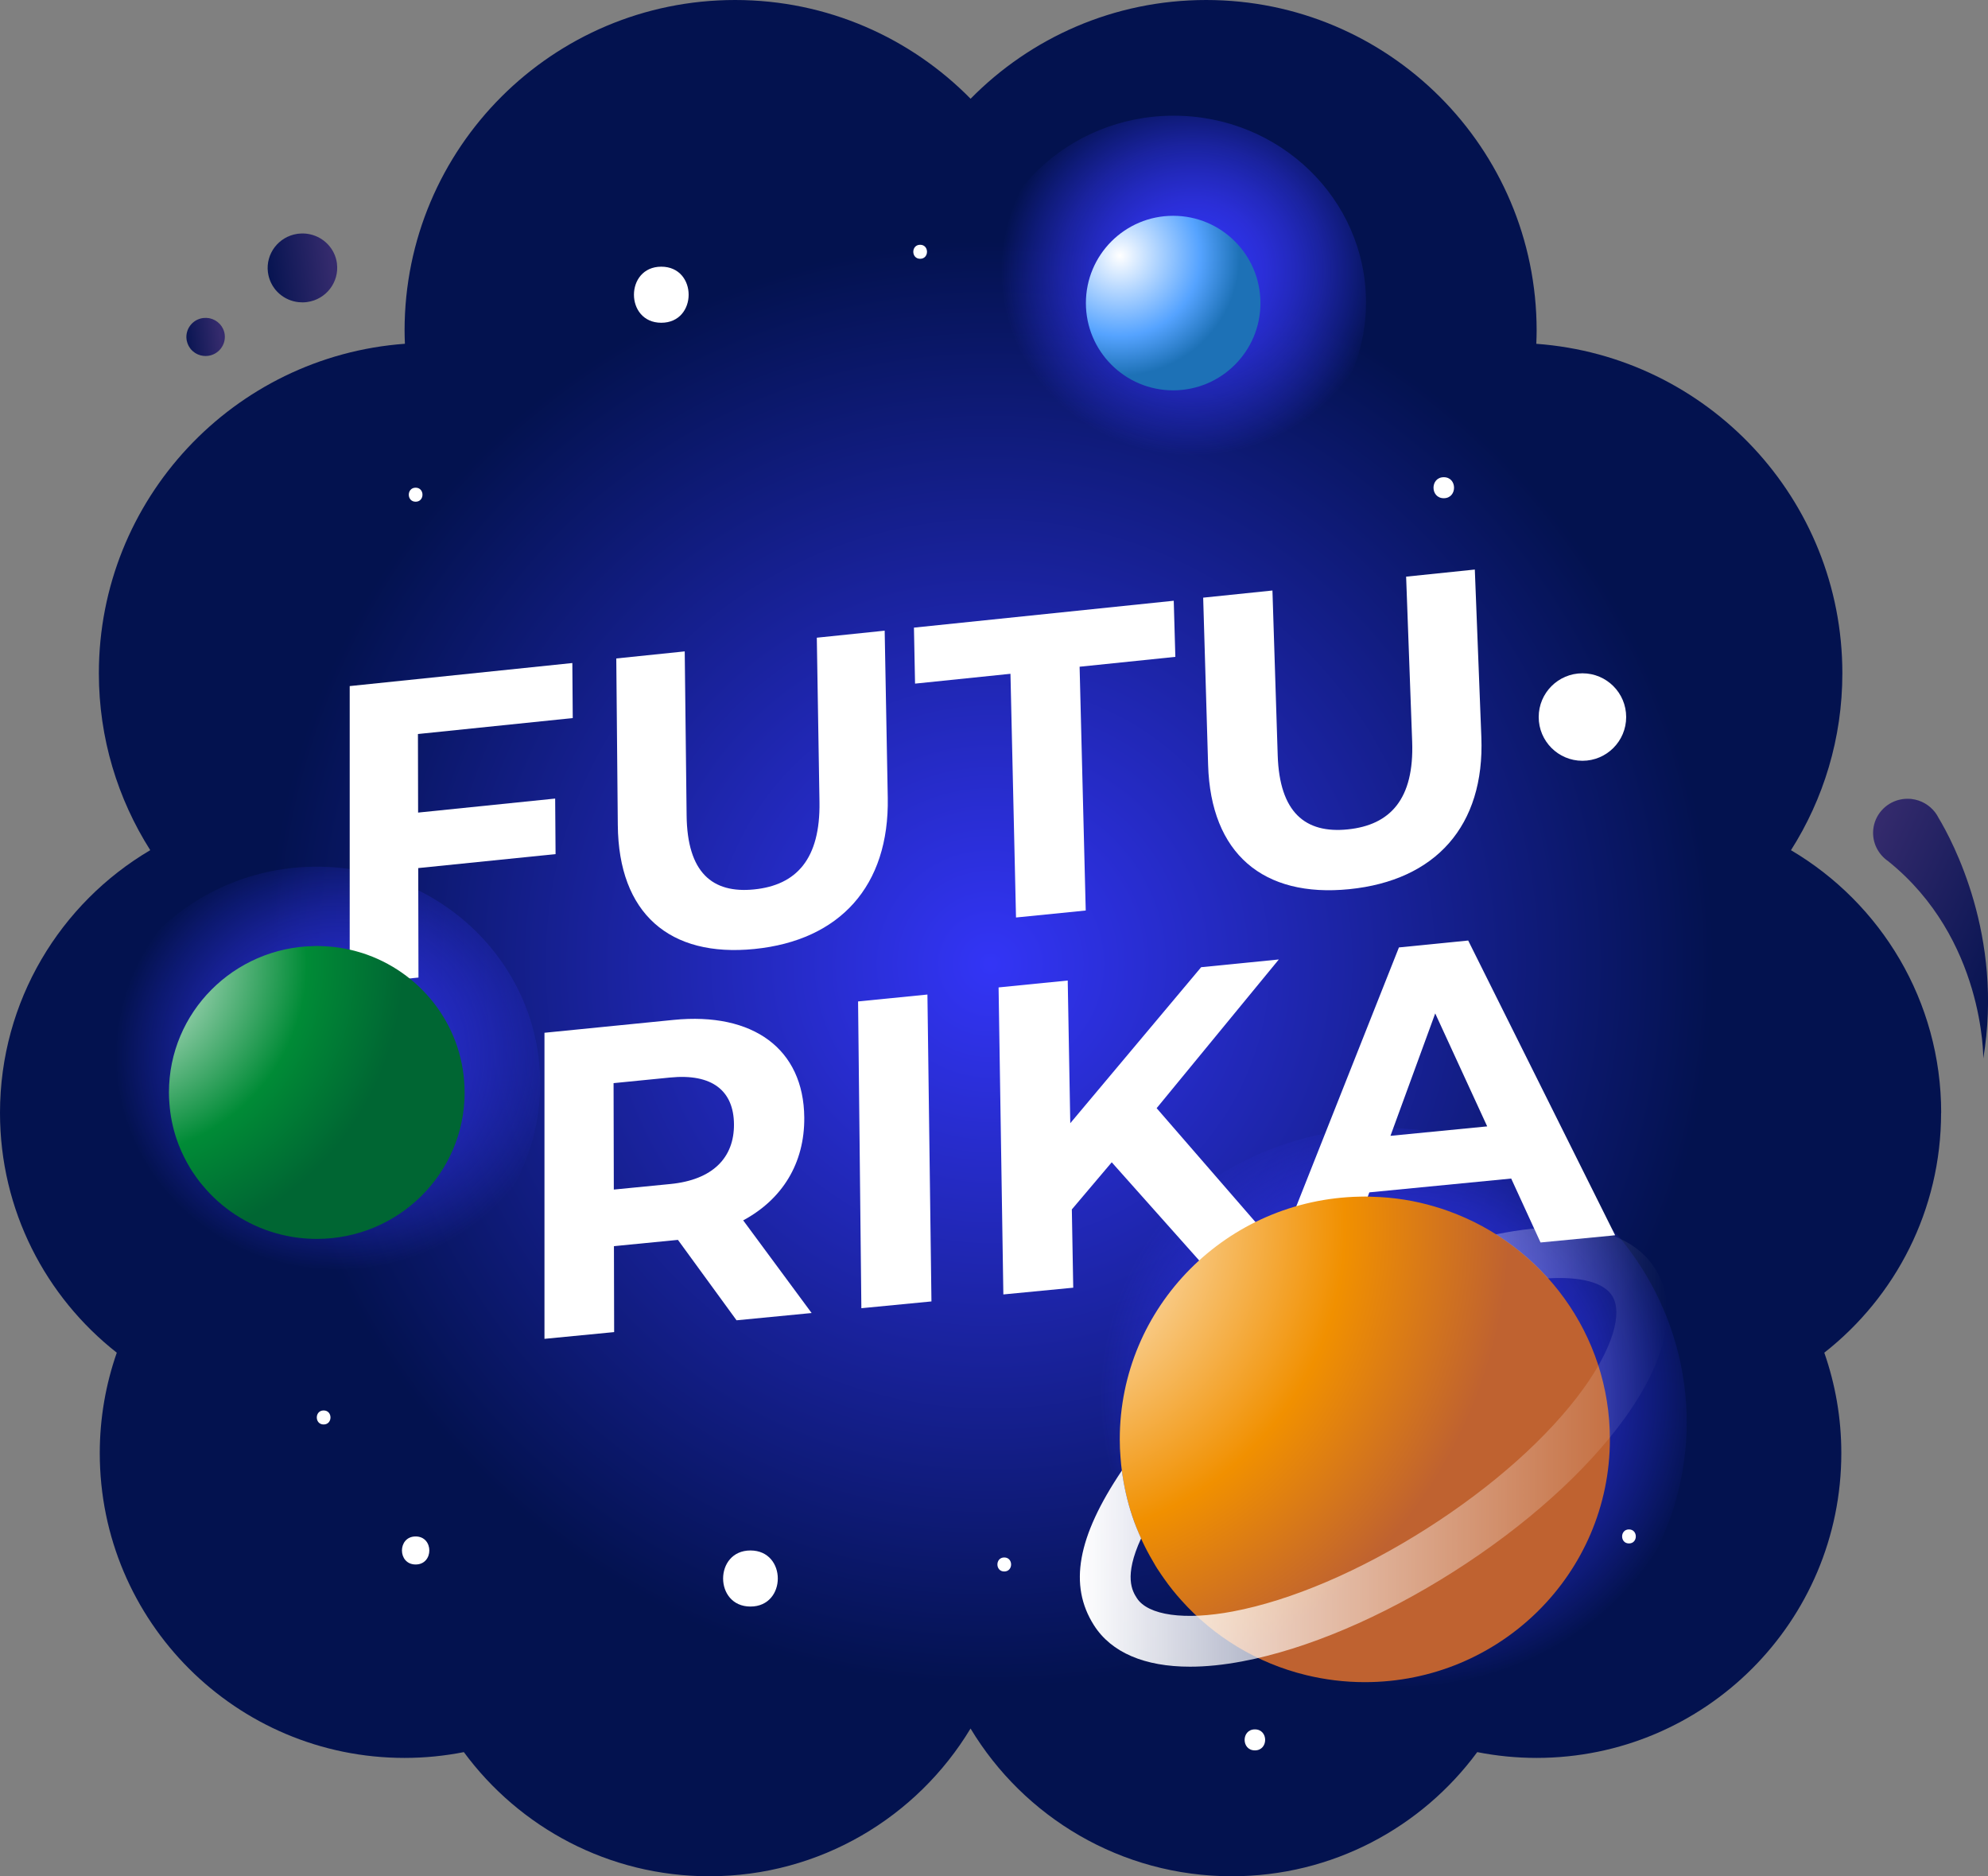 <?xml version="1.0" encoding="UTF-8"?> <svg xmlns="http://www.w3.org/2000/svg" xmlns:xlink="http://www.w3.org/1999/xlink" id="Layer_2" data-name="Layer 2" viewBox="0 0 483.61 456.4"><rect x="0" y="0" width="483.61" height="456.4" fill="#808080" stroke="none"/> <defs> <style> .cls-1 { fill: none; } .cls-2 { fill: url(#New_Gradient_Swatch); } .cls-3 { fill: url(#linear-gradient); } .cls-4 { fill: #fff; } .cls-5 { fill: url(#radial-gradient-5); opacity: .8; } .cls-6 { fill: url(#radial-gradient-6); } .cls-7 { fill: url(#radial-gradient-3); } .cls-8 { fill: url(#radial-gradient-4); } .cls-9 { fill: url(#radial-gradient-2); } .cls-10 { fill: url(#linear-gradient-3); } .cls-11 { fill: url(#linear-gradient-4); } .cls-12 { fill: url(#linear-gradient-2); } .cls-13 { fill: url(#radial-gradient); } </style> <radialGradient id="New_Gradient_Swatch" data-name="New Gradient Swatch" cx="240.93" cy="234.47" fx="240.93" fy="234.47" r="176.1" gradientUnits="userSpaceOnUse"> <stop offset="0" stop-color="#3335f6"></stop> <stop offset="1" stop-color="#03124f"></stop> </radialGradient> <radialGradient id="radial-gradient" cx="-2104.64" cy="-1512.63" fx="-2104.64" fy="-1512.63" r="89.67" gradientTransform="translate(2066.84 1534.68) scale(.82 .79)" gradientUnits="userSpaceOnUse"> <stop offset=".02" stop-color="#3335f6"></stop> <stop offset=".12" stop-color="#3335f6" stop-opacity=".98"></stop> <stop offset=".24" stop-color="#3335f6" stop-opacity=".91"></stop> <stop offset=".38" stop-color="#3335f6" stop-opacity=".81"></stop> <stop offset=".53" stop-color="#3335f6" stop-opacity=".66"></stop> <stop offset=".68" stop-color="#3335f6" stop-opacity=".48"></stop> <stop offset=".84" stop-color="#3335f6" stop-opacity=".25"></stop> <stop offset="1" stop-color="#3335f6" stop-opacity="0"></stop> </radialGradient> <radialGradient id="radial-gradient-2" cx="-2166.77" cy="-1859.26" fx="-2166.77" fy="-1859.26" r="56.91" xlink:href="#radial-gradient"></radialGradient> <linearGradient id="linear-gradient" x1="991.47" y1="-386.63" x2="1006.43" y2="-386.63" gradientTransform="translate(-990.72 641.26) rotate(-7.44) scale(1.13 1.12)" gradientUnits="userSpaceOnUse"> <stop offset="0" stop-color="#03124f"></stop> <stop offset="1" stop-color="#352b6d"></stop> </linearGradient> <linearGradient id="linear-gradient-2" x1="972.23" y1="-374.51" x2="980.51" y2="-374.51" xlink:href="#linear-gradient"></linearGradient> <linearGradient id="linear-gradient-3" x1="9879.72" y1="2343.98" x2="9928.05" y2="2343.98" gradientTransform="translate(10433.95 2304.2) rotate(-154.89) scale(1 -1)" xlink:href="#linear-gradient"></linearGradient> <radialGradient id="radial-gradient-3" cx="272.41" cy="62.2" fx="272.41" fy="62.2" r="29.18" gradientUnits="userSpaceOnUse"> <stop offset="0" stop-color="#fff"></stop> <stop offset=".67" stop-color="#55a3ff"></stop> <stop offset="1" stop-color="#1d71b6"></stop> </radialGradient> <radialGradient id="radial-gradient-4" cx="922.56" cy="409.28" fx="922.56" fy="409.28" r="104.14" gradientTransform="translate(-792.99 -160.3) scale(1.13 1.12)" gradientUnits="userSpaceOnUse"> <stop offset="0" stop-color="#fff"></stop> <stop offset=".66" stop-color="#f19000"></stop> <stop offset="1" stop-color="#bf6230"></stop> </radialGradient> <linearGradient id="linear-gradient-4" x1="262.68" y1="351.98" x2="405.56" y2="351.98" gradientUnits="userSpaceOnUse"> <stop offset="0" stop-color="#fff"></stop> <stop offset="1" stop-color="#fff" stop-opacity="0"></stop> </linearGradient> <radialGradient id="radial-gradient-5" cx="-2420.33" cy="-1617.47" fx="-2420.33" fy="-1617.47" r="66.08" xlink:href="#radial-gradient"></radialGradient> <radialGradient id="radial-gradient-6" cx="725.75" cy="352.29" fx="725.75" fy="352.29" r="62.82" gradientTransform="translate(-792.99 -160.3) scale(1.13 1.12)" gradientUnits="userSpaceOnUse"> <stop offset="0" stop-color="#fff"></stop> <stop offset=".67" stop-color="#008b36"></stop> <stop offset="1" stop-color="#063"></stop> </radialGradient> </defs> <g id="Layer_1-2" data-name="Layer 1"> <g> <path class="cls-2" d="M472.22,270.7c0-27.22-14.68-51-36.54-63.89,7.9-12.44,12.5-27.19,12.5-43.03,0-42.4-32.83-77.11-74.45-80.15,.04-1.07,.08-2.15,.08-3.23C373.8,35.99,337.81,0,293.41,0c-22.44,0-42.72,9.2-57.3,24.02C221.52,9.2,201.25,0,178.81,0c-44.4,0-80.39,35.99-80.39,80.39,0,1.08,.04,2.16,.08,3.23-41.62,3.04-74.45,37.75-74.45,80.15,0,15.83,4.6,30.58,12.5,43.03C14.68,219.7,0,243.48,0,270.7c0,23.69,11.12,44.76,28.41,58.34-2.67,7.65-4.14,15.87-4.14,24.43,0,40.95,33.19,74.14,74.14,74.14,4.94,0,9.76-.49,14.43-1.41,13.5,18.32,35.22,30.2,59.71,30.2,26.97,0,50.58-14.41,63.55-35.94,12.97,21.54,36.58,35.94,63.55,35.94,24.5,0,46.21-11.89,59.71-30.2,4.67,.92,9.49,1.41,14.43,1.41,40.95,0,74.14-33.19,74.14-74.14,0-8.56-1.47-16.78-4.14-24.43,17.29-13.57,28.41-34.65,28.41-58.34Z"></path> <ellipse class="cls-13" cx="336.59" cy="345.96" rx="73.73" ry="71.58"></ellipse> <circle class="cls-4" cx="384.95" cy="174.42" r="10.64"></circle> <g> <path class="cls-4" d="M101.11,373.74c4.44,0,4.44,6.82,0,6.82s-4.44-6.82,0-6.82Z"></path> <path class="cls-4" d="M182.56,377.15c8.87,0,8.87,13.64,0,13.64s-8.87-13.64,0-13.64Z"></path> <path class="cls-4" d="M160.87,64.87c8.87,0,8.87,13.64,0,13.64s-8.87-13.64,0-13.64Z"></path> <path class="cls-4" d="M244.3,378.85c2.22,0,2.22,3.41,0,3.41s-2.22-3.41,0-3.41Z"></path> <path class="cls-4" d="M101.11,118.63c2.22,0,2.22,3.41,0,3.41s-2.22-3.41,0-3.41Z"></path> <path class="cls-4" d="M223.84,62.95c-2.22,0-2.22-3.41,0-3.41s2.22,3.41,0,3.41Z"></path> <path class="cls-4" d="M396.27,372.03c2.22,0,2.22,3.41,0,3.41s-2.22-3.41,0-3.41Z"></path> <path class="cls-4" d="M78.73,343.09c2.22,0,2.22,3.41,0,3.41s-2.22-3.41,0-3.41Z"></path> <path class="cls-4" d="M305.27,420.67c3.33,0,3.33,5.11,0,5.11s-3.33-5.11,0-5.11Z"></path> <path class="cls-4" d="M351.22,116.08c3.33,0,3.33,5.11,0,5.11s-3.33-5.11,0-5.11Z"></path> </g> <ellipse class="cls-9" cx="285.51" cy="73.56" rx="46.79" ry="45.42"></ellipse> <path class="cls-3" d="M81.96,64.07c.6,4.59-2.67,8.81-7.3,9.41-.69,.09-1.38,.09-2.04,.02-1.73-.19-3.34-.9-4.61-2-.24-.2-.46-.42-.67-.65-.08-.09-.16-.17-.24-.26-.05-.05-.09-.1-.13-.16-.08-.1-.16-.21-.24-.32-.3-.4-.56-.83-.78-1.29-.29-.61-.52-1.26-.66-1.95-.04-.2-.08-.41-.11-.61-.59-4.54,2.6-8.7,7.15-9.38,.05-.01,.11-.02,.16-.02,.08-.01,.16-.02,.24-.02,.75-.08,1.49-.06,2.21,.06,.16,.03,.32,.05,.48,.09,3.38,.74,6.08,3.5,6.55,7.09Z"></path> <path class="cls-12" d="M54.66,81.35c.33,2.54-1.48,4.87-4.04,5.21-.38,.05-.76,.05-1.13,.01-.96-.1-1.85-.5-2.55-1.11-.13-.11-.26-.23-.37-.36-.04-.05-.09-.09-.13-.14-.03-.03-.05-.06-.07-.09-.05-.06-.09-.12-.13-.18-.16-.22-.31-.46-.43-.71-.16-.34-.29-.7-.37-1.08-.02-.11-.04-.22-.06-.34-.33-2.51,1.44-4.82,3.95-5.19,.03,0,.06,0,.09-.01,.04,0,.09-.01,.13-.01,.42-.04,.83-.03,1.22,.03,.09,.01,.18,.03,.27,.05,1.87,.41,3.36,1.94,3.62,3.92Z"></path> <line class="cls-1" x1="49.66" y1="204.52" x2="59.29" y2="214.81"></line> <path class="cls-10" d="M461.92,194.57c.16-.04,.32-.08,.48-.11,.7-.14,1.44-.19,2.19-.14,.08,0,.16,0,.24,.01,.05,0,.11,0,.16,.02,2.37,.27,4.41,1.5,5.75,3.25h0c.31,.41,.59,.85,.82,1.31,3.38,5.61,15.89,28.84,10.9,58.55,0,0,.34-29.14-23.17-48h0c-2.41-1.66-3.89-4.52-3.6-7.62,.33-3.58,2.92-6.42,6.24-7.28Z"></path> <circle class="cls-7" cx="285.39" cy="73.72" r="21.23"></circle> <g> <path class="cls-4" d="M179.17,321.15l-14.25-19.55-.84,.08-14.73,1.44,.05,20.91-16.95,1.64v-74.45l31.39-3.13c19.41-1.94,31.66,7.09,31.81,23.73,.1,11.17-5.37,19.93-14.86,25.03l16.65,22.54-18.27,1.77Zm-16.2-59.04l-13.71,1.36,.06,25.89,13.76-1.35c10.33-1.01,15.52-6.43,15.47-14.51-.05-8.17-5.29-12.42-15.58-11.39Z"></path> <path class="cls-4" d="M208.73,243.6l16.88-1.68,.98,74.65-17.05,1.65-.8-74.61Z"></path> <path class="cls-4" d="M270.45,282.72l-9.71,11.47,.34,19.04-17,1.64-1.16-74.68,16.82-1.68,.62,34.71,31.84-37.95,18.89-1.88-29.72,36.17,33.4,38.49-20.04,1.94-24.28-27.26Z"></path> <path class="cls-4" d="M367.63,286.68l-34.52,3.36-6.14,16.81-17.62,1.7,30.96-78.09,16.85-1.68,35.75,71.7-18.15,1.75-7.14-15.55Zm-5.85-12.69l-12.64-27.48-10.89,29.78,23.53-2.3Z"></path> </g> <path class="cls-8" d="M391.63,350.1c0,32.64-26.7,59.08-59.62,59.08-4.91,0-9.7-.6-14.26-1.71-11.93-2.88-22.49-9.37-30.36-18.19-1.48-1.64-2.86-3.35-4.11-5.14-.48-.67-.95-1.34-1.4-2.04-.28-.4-.53-.8-.78-1.22-.48-.8-.95-1.62-1.4-2.43-1.71-3.08-3.16-6.34-4.29-9.74-1.5-4.52-2.48-9.29-2.83-14.23-.13-1.44-.18-2.91-.18-4.37,0-32.25,26.07-58.43,58.49-59.03,.38-.02,.75-.02,1.13-.02,.58,0,1.13,0,1.68,.05,5.34,.12,10.48,.94,15.37,2.41,1.1,.32,2.21,.67,3.28,1.07,22.91,8.25,39.28,29.99,39.28,55.52Z"></path> <path class="cls-11" d="M402.6,308.55c-4.18-6.57-14.31-13.25-38.71-8.29,4.71,2.97,8.96,6.58,12.65,10.7,7.96-.47,13.56,.97,15.63,4.22,2.7,4.24,.03,12.89-6.96,22.58-8.44,11.7-22,23.81-38.19,34.1-16.19,10.3-32.91,17.44-47.08,20.12-11.73,2.22-20.7,.97-23.4-3.27-1.04-1.63-3.25-5.19,1.05-14.49-.81-1.79-1.56-3.62-2.18-5.51-1.17-3.53-2.01-7.21-2.5-11-10.87,16.16-12.96,27.93-6.79,37.63,4.22,6.64,12.33,10.08,23.37,10.08,3.9,0,8.16-.43,12.75-1.3,15.67-2.97,33.93-10.72,51.41-21.84,17.48-11.12,32.25-24.36,41.58-37.3,10.47-14.51,13.08-27.45,7.37-36.44Z"></path> <ellipse class="cls-5" cx="77.07" cy="263.57" rx="54.34" ry="52.75"></ellipse> <g> <path class="cls-4" d="M101.67,178.54l.04,19.12,33.34-3.41,.1,13.51-33.41,3.4,.06,26.63-16.73,1.68v-72.58l54.16-5.61,.1,13.39-37.67,3.88Z"></path> <path class="cls-4" d="M150.29,200.7l-.37-40.53,16.65-1.72,.46,39.93c.16,13.86,6.25,19,16.42,17.97,10.29-1.04,16.12-7.39,15.9-21.27l-.65-39.96,16.51-1.71,.75,40.61c.4,21.53-11.69,34.73-32.42,36.82-20.69,2.08-33.06-8.64-33.25-30.13Z"></path> <path class="cls-4" d="M245.81,163.9l-23.21,2.39-.27-13.62,63.2-6.54,.39,13.65-23.29,2.4,1.49,59.3-16.96,1.7-1.35-59.27Z"></path> <path class="cls-4" d="M293.89,186.07l-1.2-40.69,16.85-1.74,1.28,40.08c.44,13.92,6.72,19.07,17.02,18.03,10.41-1.05,16.2-7.43,15.69-21.36l-1.47-40.12,16.71-1.73,1.59,40.76c.84,21.61-11.15,34.88-32.13,36.99-20.94,2.1-33.7-8.65-34.34-30.22Z"></path> </g> <path class="cls-6" d="M113.03,265.73c0,19.69-16.1,35.63-35.96,35.63-2.96,0-5.85-.36-8.6-1.03-7.2-1.74-13.56-5.65-18.31-10.97-.89-.99-1.72-2.02-2.48-3.1-.29-.4-.57-.81-.85-1.23-.17-.24-.32-.48-.47-.73-.29-.48-.57-.97-.85-1.47-1.03-1.86-1.91-3.82-2.59-5.87-.91-2.73-1.5-5.6-1.71-8.59-.08-.87-.11-1.75-.11-2.64,0-19.45,15.73-35.24,35.28-35.6,.23-.02,.45-.02,.68-.02,.35,0,.68,0,1.01,.03,3.22,.08,6.32,.57,9.27,1.45,.67,.19,1.33,.4,1.98,.64,13.82,4.97,23.7,18.09,23.7,33.49Z"></path> </g> </g> </svg> 